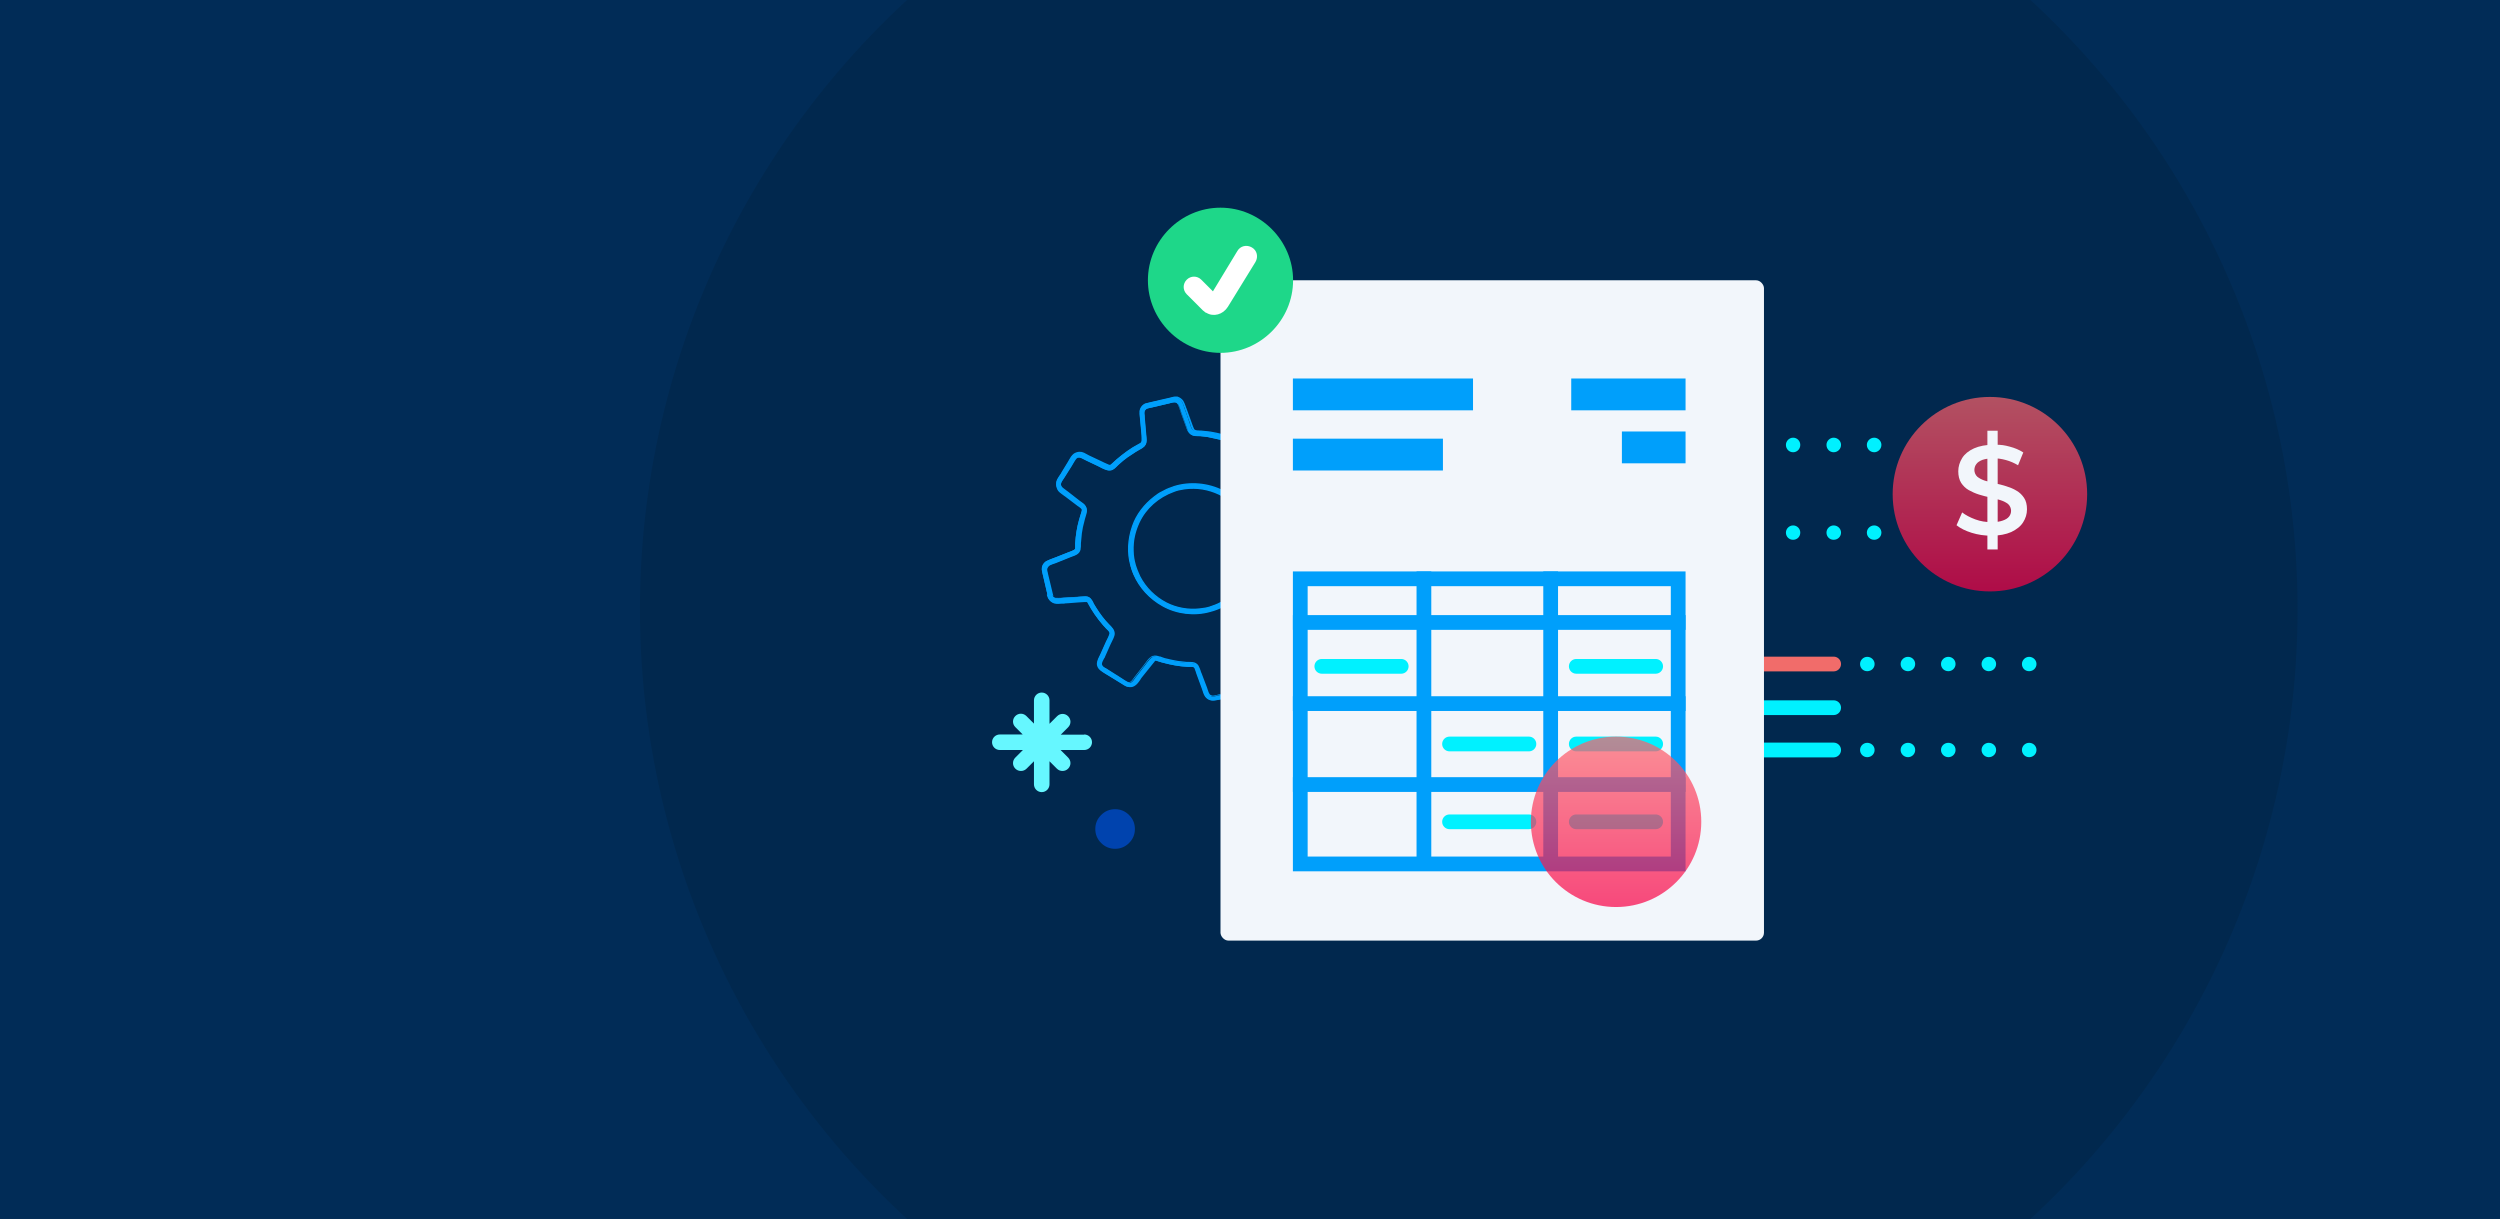 <svg viewBox="0 0 1288 628" xmlns="http://www.w3.org/2000/svg" xmlns:xlink="http://www.w3.org/1999/xlink"><rect x="0" y="0" width="1288" height="628" fill="#333333" stroke="none"/><linearGradient id="a"><stop offset="0" stop-color="#fa0045"/><stop offset="1" stop-color="#ff636b"/></linearGradient><linearGradient id="b" gradientTransform="matrix(1 0 0 -1 0 628)" gradientUnits="userSpaceOnUse" x1="1025.2" x2="1025.2" xlink:href="#a" y1="323.3" y2="423.5"/><linearGradient id="c" gradientTransform="matrix(1 0 0 -1 0 628)" gradientUnits="userSpaceOnUse" x1="832.6" x2="832.6" xlink:href="#a" y1="160.7" y2="248.5"/><path d="m-21.4-22.2h1330.9v672.5h-1330.9z" fill="#012c57"/><circle cx="756.7" cy="314" fill="#01284e" r="427"/><circle cx="1025.2" cy="254.6" fill="url(#b)" fill-opacity=".7" r="50.1"/><path d="m961.8 274.4c0-2 1.7-3.7 3.8-3.7 2 0 3.7 1.7 3.7 3.7 0 2.1-1.7 3.7-3.7 3.7-2.1 0-3.8-1.6-3.8-3.7zm-20.8 0c0-2 1.7-3.7 3.7-3.7 2.1 0 3.8 1.7 3.8 3.7 0 2.1-1.7 3.7-3.8 3.7-2.1 0-3.7-1.6-3.7-3.7zm-20.9 0c0-2 1.7-3.7 3.7-3.7 2.1 0 3.7 1.7 3.7 3.7 0 2.1-1.6 3.7-3.7 3.7-2.1 0-3.7-1.6-3.7-3.7zm-20.8 0c0-2 1.7-3.7 3.7-3.7 2.1 0 3.7 1.7 3.7 3.7 0 2.1-1.7 3.7-3.7 3.7-2 0-3.7-1.6-3.7-3.7z" fill="#00f1ff"/><path d="m961.8 229.2c0-2 1.7-3.7 3.8-3.7 2 0 3.7 1.7 3.7 3.7 0 2.1-1.7 3.8-3.7 3.8-2.1 0-3.8-1.7-3.8-3.8zm-20.8 0c0-2 1.7-3.7 3.7-3.7 2.1 0 3.8 1.7 3.8 3.7 0 2.1-1.7 3.8-3.8 3.8-2.1 0-3.7-1.7-3.7-3.8zm-20.9 0c0-2 1.7-3.7 3.7-3.7 2.1 0 3.7 1.7 3.7 3.7 0 2.1-1.6 3.8-3.7 3.8-2.1 0-3.7-1.7-3.7-3.8zm-20.8 0c0-2 1.7-3.7 3.7-3.7 2.1 0 3.7 1.7 3.7 3.7 0 2.1-1.7 3.8-3.7 3.8-2 0-3.7-1.7-3.7-3.8z" fill="#00f1ff"/><path d="m806.6 232.1h-22.6c-2.1 0-3.8-1.7-3.8-3.8s1.7-3.8 3.8-3.8h22.6c2.1 0 3.8 1.7 3.8 3.8s-1.7 3.8-3.8 3.8z" fill="#00f1ff"/><path d="m883.9 233h-55.6c-2.1 0-3.8-1.7-3.8-3.8s1.7-3.8 3.8-3.8h55.6c2.1 0 3.8 1.7 3.8 3.8s-1.7 3.8-3.8 3.8z" fill="#00f1ff"/><path d="m806.6 254.7h-22.6c-2.1 0-3.8-1.7-3.8-3.8s1.7-3.8 3.8-3.8h22.6c2.1 0 3.8 1.7 3.8 3.8s-1.7 3.8-3.8 3.8z" fill="#00f1ff"/><path d="m883.9 255.5h-55.6c-2.1 0-3.8-1.7-3.8-3.8s1.7-3.8 3.8-3.8h55.6c2.1 0 3.8 1.7 3.8 3.8s-1.7 3.8-3.8 3.8z" fill="#00f1ff"/><path d="m806.6 277.3h-22.6c-2.1 0-3.8-1.7-3.8-3.8s1.7-3.8 3.8-3.8h22.6c2.1 0 3.8 1.7 3.8 3.8s-1.7 3.8-3.8 3.8z" fill="#00f1ff"/><path d="m883.9 278.1h-55.6c-2.1 0-3.8-1.7-3.8-3.8s1.7-3.8 3.8-3.8h55.6c2.1 0 3.8 1.7 3.8 3.8s-1.7 3.8-3.8 3.8z" fill="#f16c6a"/><path d="m806.6 299.8h-22.6c-2.1 0-3.8-1.7-3.8-3.8s1.7-3.8 3.8-3.8h22.6c2.1 0 3.8 1.7 3.8 3.8s-1.7 3.8-3.8 3.8z" fill="#00f1ff"/><path d="m883.9 300.7h-55.6c-2.1 0-3.8-1.7-3.8-3.8s1.7-3.8 3.8-3.8h55.6c2.1 0 3.8 1.7 3.8 3.8s-1.7 3.8-3.8 3.8z" fill="#00f1ff"/><path d="m806.6 322.4h-22.6c-2.1 0-3.8-1.7-3.8-3.8s1.7-3.8 3.8-3.8h22.6c2.1 0 3.8 1.7 3.8 3.8s-1.7 3.8-3.8 3.8z" fill="#00f1ff"/><path d="m883.9 323.3h-55.6c-2.1 0-3.8-1.7-3.8-3.8s1.7-3.8 3.8-3.8h55.6c2.1 0 3.8 1.7 3.8 3.8s-1.7 3.8-3.8 3.8z" fill="#00f1ff"/><path d="m806.6 345h-22.6c-2.1 0-3.8-1.7-3.8-3.8s1.7-3.8 3.8-3.8h22.6c2.1 0 3.8 1.7 3.8 3.8s-1.7 3.8-3.8 3.8z" fill="#00f1ff"/><path d="m1041.7 342.1c0-2 1.7-3.7 3.7-3.7 2.1 0 3.8 1.7 3.8 3.7 0 2.1-1.7 3.7-3.8 3.7-2.1 0-3.7-1.6-3.7-3.7zm-20.8 0c0-2 1.7-3.7 3.7-3.7 2.1 0 3.8 1.7 3.8 3.7 0 2.1-1.7 3.7-3.8 3.7-2 0-3.7-1.6-3.7-3.7zm-20.9 0c0-2 1.7-3.7 3.8-3.7 2.1 0 3.7 1.7 3.7 3.7 0 2.1-1.7 3.7-3.7 3.7-2.1 0-3.8-1.6-3.8-3.7zm-20.8 0c0-2 1.7-3.7 3.8-3.7 2.1 0 3.7 1.7 3.7 3.7 0 2.1-1.7 3.7-3.7 3.7-2.1 0-3.8-1.6-3.8-3.7zm-20.9 0c0-2 1.7-3.7 3.7-3.7 2.1 0 3.8 1.7 3.8 3.7 0 2.1-1.7 3.7-3.8 3.7-2.1 0-3.7-1.6-3.7-3.7z" fill="#00f1ff"/><path d="m806.6 367.6h-22.6c-2.1 0-3.8-1.7-3.8-3.8s1.7-3.8 3.8-3.8h22.6c2.1 0 3.8 1.7 3.8 3.8s-1.7 3.8-3.8 3.8z" fill="#00f1ff"/><path d="m944.7 368.4h-46.9c-2.1 0-3.8-1.7-3.8-3.8s1.7-3.8 3.8-3.8h46.9c2.1 0 3.8 1.7 3.8 3.8s-1.7 3.8-3.8 3.8z" fill="#00f1ff"/><path d="m806.6 390.2h-22.6c-2.1 0-3.8-1.7-3.8-3.8s1.7-3.8 3.8-3.8h22.6c2.1 0 3.8 1.7 3.8 3.8s-1.7 3.8-3.8 3.8z" fill="#00f1ff"/><path d="m944.7 345.9h-46.9c-2.1 0-3.8-1.7-3.8-3.8s1.7-3.8 3.8-3.8h46.9c2.1 0 3.8 1.7 3.8 3.8s-1.7 3.8-3.8 3.8z" fill="#f16c6a"/><path d="m1041.7 386.4c0-2.1 1.7-3.7 3.7-3.7 2.1 0 3.8 1.6 3.8 3.7 0 2.1-1.7 3.7-3.8 3.7-2.1 0-3.7-1.7-3.7-3.7zm-20.8 0c0-2.1 1.7-3.7 3.7-3.7 2.1 0 3.8 1.6 3.8 3.7 0 2.1-1.7 3.7-3.8 3.7-2 0-3.7-1.7-3.7-3.7zm-20.9 0c0-2.1 1.7-3.7 3.8-3.7 2.1 0 3.7 1.6 3.7 3.7 0 2.1-1.7 3.7-3.7 3.7-2.1 0-3.8-1.7-3.8-3.7zm-20.8 0c0-2.1 1.7-3.7 3.8-3.7 2.1 0 3.7 1.6 3.7 3.7 0 2.1-1.7 3.7-3.7 3.7-2.1 0-3.8-1.7-3.8-3.7zm-20.9 0c0-2.1 1.7-3.7 3.7-3.7 2.1 0 3.8 1.6 3.8 3.7 0 2.1-1.7 3.7-3.8 3.7-2.1 0-3.7-1.7-3.7-3.7z" fill="#00f1ff"/><path d="m944.7 390.2h-46.9c-2.1 0-3.8-1.7-3.8-3.8s1.7-3.8 3.8-3.8h46.9c2.1 0 3.8 1.7 3.8 3.8s-1.7 3.8-3.8 3.8z" fill="#00f1ff"/><path d="m1026 276c-3.6 0-7-.5-10.2-1.5s-5.8-2.3-7.8-3.9l2.9-6.6c1.8 1.4 4.1 2.6 6.8 3.6s5.4 1.4 8.3 1.4 4.3-.3 5.8-.8 2.6-1.2 3.3-2.1 1-1.9 1-3-.5-2.5-1.5-3.4c-1-.8-2.3-1.5-3.9-2s-3.3-1-5.3-1.4c-1.9-.4-3.9-.9-5.8-1.5s-3.7-1.4-5.3-2.3-2.9-2.2-3.9-3.7c-1-1.6-1.5-3.6-1.5-6s.7-4.7 2-6.8 3.3-3.7 6.1-5c2.7-1.2 6.2-1.9 10.3-1.9s5.4.3 8.1 1 5 1.7 7 3l-2.7 6.6c-2-1.2-4.1-2.1-6.3-2.7s-4.3-.9-6.3-.9-4.2.3-5.7.8c-1.5.6-2.6 1.3-3.2 2.2-.7.9-1 2-1 3.1s.5 2.5 1.5 3.4c1 .8 2.3 1.5 3.8 2s3.4.9 5.3 1.4c2 .4 3.9.9 5.8 1.5s3.7 1.3 5.3 2.3c1.6.9 2.9 2.2 3.9 3.7s1.5 3.5 1.5 5.9-.7 4.7-2 6.7c-1.3 2.1-3.4 3.7-6.1 5-2.7 1.2-6.2 1.9-10.4 1.9zm-2.1 7.1v-61.2h5.3v61.2z" fill="#f2f6fb"/><path d="m856 372.1c-2.3 0-4.5-.3-6.5-1s-3.7-1.5-5-2.5l1.9-4.2c1.2.9 2.6 1.7 4.3 2.3s3.5.9 5.3.9 2.8-.2 3.7-.5 1.6-.8 2.1-1.4c.4-.6.7-1.2.7-1.9s-.3-1.6-1-2.1c-.6-.5-1.5-1-2.5-1.3s-2.1-.6-3.4-.9c-1.2-.3-2.5-.6-3.7-1s-2.4-.9-3.4-1.5-1.9-1.4-2.5-2.4-.9-2.3-.9-3.8.4-3 1.3-4.4c.8-1.3 2.1-2.4 3.9-3.2 1.7-.8 3.9-1.2 6.6-1.2s3.5.2 5.2.7c1.7.4 3.2 1.1 4.5 1.9l-1.7 4.2c-1.3-.8-2.7-1.4-4-1.7-1.4-.4-2.7-.6-4-.6s-2.7.2-3.6.5c-.9.4-1.6.8-2.1 1.4-.4.6-.6 1.3-.6 2s.3 1.6.9 2.1 1.4 1 2.5 1.3c1 .3 2.1.6 3.4.9s2.5.6 3.7 1 2.3.9 3.4 1.5c1 .6 1.9 1.4 2.5 2.4s.9 2.2.9 3.8-.4 3-1.3 4.3-2.2 2.4-3.9 3.2-4 1.2-6.6 1.2zm-1.3 4.5v-39.2h3.4v39.2z" fill="#012c57"/><path d="m539.6 306.2-2-8.6c-.3-1.3-.7-2.8-.9-4.1 0-.6 0-1.2.2-1.8.3-1 1.2-2.1 2.1-2.6 1.5-.7 3.1-1.3 4.7-1.9l6.3-2.5c1-.4 2.1-.7 3-1.2.3-.2.6-.3.8-.6s.2-.8.2-1.2v-2c.2-4.1.9-8.1 2-12l1.4-4.6c0-.3 0-.8 0-1.1-.5-.7-1.5-1.3-2.2-1.8l-5.8-4.4c-1.2-.9-2.4-1.7-3.5-2.6-.4-.4-.7-.7-1-1.2-.5-1.1-.8-2.1-.6-3.2 0-.6.2-1.2.5-1.7.6-1.3 1.6-2.4 2.3-3.7l3.3-5.4c.8-1.3 1.6-3 2.8-3.9.8-.6 2.3-1.1 3.4-1 1.4.2 2.7 1.1 4 1.7l6.8 3.2c1.2.5 2.4 1.2 3.6 1.6.2 0 .8.2 1 .1.5-.3.9-.8 1.4-1.2l1.9-1.8c3.6-3 7.3-5.8 11.5-7.9.4-.2.7-.4 1-.6.4-.3.5-.8.6-1.3 0-.9 0-1.9-.2-2.8l-.6-6.5-.3-2.8c0-.8-.2-1.6-.2-2.5v-.7c.2-1.2.9-2.5 2-3.2.3-.2.5-.4.8-.4 2.1-.6 4.4-1 6.6-1.5l5.7-1.3c1-.2 2.4-.8 3.3-.6h.4c1.1.3 2 .9 2.7 1.8.8 1.1 1.2 2.5 1.6 3.8l1.9 5.4.9 2.6c.3 1 .6 2 1.1 2.8.7 1.2 2.6.9 3.8 1l4.7.5c2.5.4 4.9 1 7.3 1.6 1.1.3 2.2.7 3.4.9.4 0 .9 0 1.3-.2 1.4-.8 2.5-2.5 3.5-3.8l4.3-5.4c.8-1.1 1.7-2.6 2.9-3.3.6-.5 1.4-.8 2.2-.8h1.2c.5 0 1.1.3 1.5.6 2 1.1 3.9 2.5 5.8 3.7l4.3 2.8c.7.5 1.5.9 2.3 1.5.4.3.9.8 1.2 1.2.7 1 .9 2.1.7 3.3-.2 1.3-1 2.6-1.6 3.8l-1.9 3.5-2.2 4.2-.9 1.6c-.2.3-.4.7-.4 1 0 1.2 1.9 2.7 2.6 3.6 1.6 1.8 3 3.7 4.4 5.7.6.9 1.3 1.8 1.8 2.7l1.4 2.4c.4.7.7 1.5 1.2 2.2.2.3.4.6.8.6 1.1.3 2.6 0 3.7-.2l7.3-.5c1.6-.1 3.4-.5 5-.2.8.1 1.4.3 2.1.7 1.5.9 2 2.5 2.3 4.1l1.8 8 .6 2.9c.2.8.4 1.6.3 2.4-.2 1.1-.8 2.3-1.7 3-1.3 1.1-3.5 1.7-5.1 2.3l-8 3.1c-.8.3-1.8.5-2.4 1-.5.4-.4 1.3-.5 1.9 0 4.4-.6 8.7-1.7 13-.5 1.8-1.3 3.6-1.6 5.4.4.8 1.2 1.3 1.9 1.8l2.3 1.7 5.2 3.9 3.3 2.4c.9.8 1.6 1.8 1.7 3.1 0 .7 0 1.3-.4 1.9-.4.9-1.1 1.8-1.6 2.6l-3.1 4.9-2.1 3.5c-.5.8-1 1.7-1.6 2.4-.3.5-.7.8-1.1 1-.8.4-1.8.6-2.7.5-1.1-.2-2.2-.7-3.2-1.1l-3.6-1.7-5.2-2.3c-1-.4-2-1-3-1.3-.6-.1-1.2-.1-1.7.2-.7.5-1.3 1.2-1.9 1.8l-4 3.4c-2.1 1.6-4.3 3-6.6 4.3-.7.4-1.4.6-2.1 1-.4.2-.7.4-.8.9-.2.9 0 2.3.2 3.3l.6 6.4.3 3.2c0 1.2.4 2.6 0 3.8-.4 1.3-1.2 2.3-2.4 2.9s-1.9.6-2.8.8l-4.1 1c-2.7.6-5.5 1.6-8.3 1.8-.6 0-1.2 0-1.7-.2-1-.3-1.9-1-2.5-1.9-.9-1.3-1.2-3.1-1.8-4.5l-2.6-7.1c-.3-.8-.5-1.8-.9-2.6 0-.3-.3-.6-.5-.8-.7-.4-2.5-.3-3.4-.3-4.5-.2-8.9-1.1-13.3-2.3l-2.9-.9s-.6-.2-.7-.1c-.3 0-1 1-1.2 1.2l-6.1 7.6c-1.1 1.5-2.2 3.5-3.8 4.4-1 .5-2.2.6-3.2.3-.9-.3-1.7-.9-2.5-1.4l-3.4-2.1-4.6-2.8c-1-.6-2-1.2-2.9-1.9-.6-.5-1.2-1.1-1.5-1.8-.4-.8-.5-1.7-.3-2.6.3-1.4 1-2.7 1.6-3.9l3-6.7c.6-1.2 1.3-2.5 1.7-3.8.2-.6 0-.8-.2-1.3-.4-.6-1-1.1-1.5-1.6l-1.7-1.9c-3-3.5-5.6-7.2-7.8-11.3 0-.2-.4-.8-.6-.9-.5-.4-10.8.6-12.2.7-1.5 0-3.5.4-4.9 0-1.1-.4-2.1-1.2-2.7-2.3-.3-.6-.4-1.2-.6-1.7l.4-.2zm2.4.6c.5.7 1 1.3 1.9 1.4h.5c1.1.1 2.3-.2 3.4-.2l6.8-.4c1.5-.1 3.1-.3 4.6-.3s1.8.3 2.5.9c.7.7 1.2 1.6 1.6 2.5l1.4 2.4c1.9 3.1 4 5.9 6.5 8.5 1.3 1.3 2.8 2.8 2.8 4.8s-.4 1.6-.7 2.2l-1.4 3.1-2.9 6.3c-.5 1.1-1.5 2.5-1.5 3.8s.3 1.2.7 1.6c.5.5 1.2.8 1.8 1.2l2.1 1.4 5.7 3.6c1 .6 2 1.3 3 1.9.4.2.8.3 1.3.4l.7-.3c.9-.5 1.8-1.9 2.4-2.8l4.4-5.6c1.1-1.4 2.2-3.2 3.6-4.3.3-.3.8-.4 1.2-.6 1-.3 2.3.1 3.3.5l2.2.7c2.3.6 4.7 1.1 7.1 1.5l4.5.5c1.5.1 3.2-.1 4.6.6.4.2.9.6 1.1 1.1.7 1.2 1 2.6 1.5 3.8l3 7.9c.4 1 .6 2.2 1.2 3 .4.6 1.1.9 1.8 1 .8 0 1.9-.3 2.6-.5l5.1-1.2 6.3-1.5c.7-.2 1.3-.6 1.6-1.2.3-.5.3-.9.3-1.4 0-1.1-.2-2.2-.3-3.3l-.8-7.7c0-1.4-.4-2.9-.3-4.4 0-.6.3-1.3.8-1.7.6-.7 1.6-1.1 2.4-1.4.6-.3 1.3-.7 1.9-1l4.2-2.7c1.5-1 2.9-2.2 4.3-3.4.9-.8 1.8-2.1 2.9-2.7h.2c.5-.5 1.5-.7 2.1-.7 1 0 2 .6 2.9 1l3.5 1.6 6 2.7c1 .5 2.3 1.2 3.4 1.4.5 0 1-.1 1.4-.5 1.1-.9 1.8-2.6 2.6-3.8l2.9-4.7c.9-1.5 2.1-2.9 2.9-4.5.2-.4.4-.8.4-1.2 0-.6-.5-1.1-.9-1.5-1.1-1-2.4-1.9-3.6-2.8l-4.8-3.5c-1.4-1-3.3-2.1-4.2-3.5-.3-.6-.5-1.4-.5-2 0-1.3.7-2.8 1.1-3.9l.8-3.1c.6-2.9 1.1-6 1.3-9 0-1.7-.3-3.9 1-5.2.4-.4.9-.7 1.4-1 1.3-.6 2.8-1 4.2-1.6l7.1-2.8c1-.4 2.3-.8 3.1-1.5.5-.4.9-1.3.9-1.9s-.2-1.5-.4-2.2l-.9-3.5-1.7-7.4c-.3-.8-.8-1.6-1.6-2-.9-.4-2-.2-2.9-.1l-3.2.3-6.5.5c-1.3.1-2.6.4-3.8.2-.9-.1-1.7-.5-2.3-1.1-.7-.7-1.1-1.7-1.5-2.5l-1.4-2.4-2.7-4.1c-.9-1.2-1.8-2.4-2.8-3.5l-2-2.2c-.6-.6-1.2-1.2-1.5-2-.5-1.1-.4-2.2 0-3.2.5-1.3 1.3-2.5 2-3.7l3.2-6.1c.5-1 1.2-2 1.6-3.1 0-.4 0-.8 0-1.2s-.3-.7-.7-1c-1-.8-2.3-1.5-3.4-2.2l-6.2-3.9-1.7-1.1c-.4-.3-.9-.7-1.3-.9-.7-.3-1.5-.3-2.1 0-1 .5-1.6 1.7-2.3 2.6l-5.3 6.4c-.8.9-1.4 2-2.3 2.8-.5.5-1.1.9-1.8 1.2-.7.4-1.7.4-2.5.3-1.3-.2-2.7-.7-4-1.1l-6.4-1.4c-1.4-.2-2.8-.4-4.1-.5-1.3 0-2.7 0-3.9-.4-1.4-.6-2.2-1.7-2.7-3l-3.2-8.8c-.4-1.2-.8-2.6-1.3-3.7-.3-.5-.7-1-1.2-1.3-.4-.2-.8-.2-1.2-.2-.8 0-1.6.4-2.4.5l-9.3 2.2c-.7.2-1.5.3-2.1.5s-1.2.8-1.4 1.4c-.4 1.1 0 2.4 0 3.5l.6 7.4.3 2.6c0 .8.2 1.6 0 2.4 0 .8-.5 1.7-1.1 2.3s-1.3 1-2 1.4l-2.4 1.4-4.1 2.7c-1.5 1.1-3 2.3-4.4 3.6-1.1.9-2.1 2.3-3.4 2.9-1.2.6-2.5.3-3.7-.2-1.3-.5-2.5-1.2-3.7-1.8l-5.9-2.8c-1-.5-2.1-1.2-3.2-1.5-.4-.1-1-.1-1.4 0-.3.2-.6.4-.9.7-.8 1.1-1.5 2.4-2.2 3.6l-3.8 6c-.6.9-1.4 1.9-1.7 2.9-.2.6 0 1.4.3 2 .4.6 1 1 1.6 1.5l2.2 1.6 5.9 4.6c.9.7 2.2 1.4 2.8 2.4.6.9.6 2.1.4 3.1-.3 1.4-.9 2.8-1.2 4.3-.6 2-1 4.1-1.3 6.2l-.5 5.2c0 1.1 0 2.3-.2 3.3-.3 1.1-.9 1.9-1.9 2.5s-2.1.9-3.1 1.3l-7.7 3.1c-1.1.4-2.3.7-3.3 1.3-.5.4-.9.9-1.1 1.5 0 .4-.2.7 0 1.1 0 .6.3 1.3.4 1.9l.9 3.7 1.8 7.5-.6-.3z" fill="#009ffb"/><path d="m693.6 272.6v.3c-.2 1.3-.9 2.5-1.8 3.3-1.1.9-2.6 1.4-4 1.9-.4.1-.8.3-1.2.4l-8 3.1c-.3.1-.5.2-.8.3-.5.2-1.1.3-1.5.6-.3.2-.3.9-.3 1.3v.2c0 4.9-.7 9-1.7 13.1-.2.8-.4 1.5-.7 2.2-.3 1-.7 2-.9 3 .3.6.9 1 1.5 1.4l2.5 1.8 5.2 3.9c.4.3.7.5 1.1.8.7.5 1.5 1.1 2.2 1.7 1.2 1 1.7 2.1 1.8 3.4 0 .7 0 1.4-.4 2.1-.3.7-.8 1.4-1.2 2 0 .2-.3.4-.4.7l-3.1 4.9-2.4 3.9c-.4.7-.8 1.4-1.4 2-.4.5-.8.9-1.2 1.1-.8.5-1.9.7-2.9.5-1.1-.2-2.2-.6-3.2-1.1l-3.6-1.7-5.2-2.3c-.3-.1-.5-.3-.8-.4-.7-.3-1.4-.7-2.1-.9-.6-.1-1.1 0-1.4.2-.4.3-.8.7-1.2 1.1-.2.2-.4.5-.7.7l-4 3.4c-1.8 1.4-3.9 2.8-6.7 4.3-.3.2-.6.3-1 .5s-.8.3-1.1.6c-.4.2-.5.4-.6.6-.2.6 0 1.6 0 2.4s0 .5 0 .8l1 9.9c0 1.1.3 2.4 0 3.6-.4 1.3-1.3 2.4-2.5 3.1-.7.4-1.5.5-2.2.7-.2 0-.4 0-.6.1l-4.1 1c-.8.2-1.6.4-2.5.6-1.9.5-3.9 1-5.9 1.2-.6 0-1.3 0-1.9-.2-1.1-.4-2.1-1.1-2.7-2-.7-1-1-2.2-1.4-3.4 0-.4-.3-.9-.4-1.3l-2.6-7.1c0-.3-.2-.6-.3-.9-.2-.6-.3-1.1-.6-1.6 0-.2-.3-.5-.4-.6-.5-.3-1.6-.3-2.3-.2h-.9c-4-.2-8.3-.9-13.4-2.3l-2.9-.9c-.4 0-.5-.1-.5-.1s-.6.6-.7.9c0 .1-.2.2-.2.2l-6.1 7.6c-.3.4-.6.8-.8 1.2-.9 1.3-1.8 2.6-3.1 3.3-1 .6-2.3.7-3.5.3-.7-.2-1.4-.7-2.1-1.1-.2-.1-.3-.2-.5-.3l-8.3-5.1c-.9-.5-1.7-1.1-2.5-1.7s-1.3-1.2-1.6-1.9c-.4-.8-.6-1.8-.4-2.8.2-1.1.7-2.1 1.2-3.1 0-.3.3-.6.4-.8l3-6.7c.2-.4.4-.8.6-1.2.4-.8.9-1.7 1.1-2.5q0-.5 0-.9c-.3-.4-.7-.8-1-1.1-.2-.2-.3-.3-.5-.4l-1.8-1.9c-3.3-3.8-5.8-7.5-7.8-11.4-.3-.6-.4-.7-.5-.7-.6-.2-7.2.4-10 .6-1 0-1.7.1-2 .2h-1c-1.3.1-2.9.3-4.1-.1-1.3-.4-2.3-1.3-2.9-2.5-.2-.6-.4-1.1-.5-1.6v-.3l-2-8.6c0-.4-.2-.8-.3-1.3-.2-1-.5-1.9-.6-2.9 0-.6 0-1.3.2-1.9.4-1.2 1.3-2.3 2.3-2.8s2.4-1.1 3.6-1.5l1.1-.4 6.3-2.5c.3-.1.7-.3 1-.4.7-.2 1.3-.5 1.9-.8.3-.2.5-.3.7-.5 0-.2 0-.5 0-.8v-2.2c.3-4.1.9-8.2 2-12.1l1.4-4.6v-.8c-.3-.4-.9-.9-1.5-1.3-.2-.1-.4-.3-.6-.4l-5.8-4.4c-.3-.3-.7-.5-1.1-.8-.8-.6-1.7-1.2-2.5-1.9-.5-.5-.8-.8-1-1.3-.6-1.2-.8-2.3-.7-3.4 0-.7.3-1.3.5-1.9.4-.8 1-1.6 1.5-2.4.3-.4.6-.8.8-1.3l3.3-5.4c.2-.3.3-.6.5-.9.6-1.1 1.4-2.4 2.4-3.2.9-.7 2.5-1.2 3.7-1h.2c1.1.2 2.1.7 3.1 1.3.3.2.6.3.9.5l6.8 3.2c.3.2.7.3 1 .5.8.4 1.7.8 2.5 1.1.3.1.6.1.7.1.3-.2.7-.6 1.1-.9l.2-.2 2-1.8c3.4-2.9 7.2-5.8 11.5-8 .3-.2.7-.3.9-.6.2-.2.4-.5.4-1v-2.7l-.9-9.7c0-.7-.2-1.4 0-2.1v-.7c.3-1.4 1.1-2.7 2.2-3.5.3-.3.6-.4.9-.5 1.4-.4 3-.7 4.5-1.1.7-.1 1.4-.3 2.1-.5l5.7-1.3c.2 0 .5-.1.8-.2.9-.3 1.9-.5 2.7-.4h.5c1.2.4 2.2 1.1 2.9 2 .6.9 1 2.1 1.4 3.1 0 .3.2.5.3.8l3 8.3c.3.8.6 1.7 1 2.5.4.7 1.6.8 2.6.8h.9l4.7.5c2.1.3 4.2.8 6.2 1.3l1.2.3c.5.1 1.1.3 1.6.4.6.2 1.2.4 1.8.5.3 0 .7 0 1-.2 1-.6 1.9-1.7 2.7-2.8.3-.3.5-.7.7-1l4.3-5.4c.2-.2.4-.5.6-.8.7-1 1.5-2 2.4-2.7.5-.4 1.4-.8 2.4-.9h1.3c.5 0 1 .3 1.7.6 1.3.7 2.6 1.6 3.9 2.4.6.4 1.3.8 1.9 1.3l4.3 2.8c.2.1.5.3.7.4.5.3 1.1.7 1.6 1.1s.9.8 1.3 1.3c.7 1.1 1 2.3.8 3.6-.2 1.2-.8 2.3-1.4 3.4l-2.1 4-2.2 4.2-1 1.8c0 .2-.3.5-.3.8 0 .8 1.1 1.9 1.9 2.6.3.3.5.5.7.7 1.7 1.9 3.2 3.9 4.4 5.7l.4.6c.5.7 1 1.4 1.4 2.1l1.4 2.4c0 .2.2.4.3.6.3.5.5 1.1.9 1.6.2.3.4.4.6.5.8.2 1.7 0 2.6 0s.7 0 1-.1l7.3-.5c.4 0 .8 0 1.2-.1 1.3-.2 2.7-.3 3.9-.1.9.1 1.6.4 2.2.8 1.6 1 2.1 2.7 2.5 4.3l2.5 11.2c0 .6.3 1.2.2 1.9zm-18.4 10.8c0-.5.2-1.1.6-1.4.5-.4 1.1-.6 1.7-.8.3 0 .5-.2.8-.3l8-3.1c.4-.1.8-.3 1.2-.4 1.3-.5 2.8-1 3.8-1.8.8-.7 1.3-1.7 1.5-2.8 0-.6 0-1.3-.2-1.9l-.7-3.2-1.8-8c-.4-1.7-.9-3-2.2-3.8-.6-.4-1.2-.6-1.9-.7-1.2-.2-2.5 0-3.7.1-.4 0-.8 0-1.2.1l-7.3.5c-.3 0-.6 0-.9.1-.9.1-2 .3-2.9 0-.6-.1-.8-.5-1-.8-.4-.5-.7-1.1-1-1.7 0-.2-.2-.4-.3-.5l-1.4-2.4c-.4-.7-.9-1.4-1.4-2.1l-.4-.6c-1.2-1.8-2.7-3.8-4.4-5.6-.2-.2-.4-.4-.6-.6-1-.9-2.2-2.2-2.1-3.2 0-.4.2-.7.4-1.1l1-1.7 2.2-4.2 2.1-4c.6-1 1.1-2.1 1.3-3.1.2-1.1 0-2.1-.6-3-.3-.4-.7-.8-1.1-1.1-.5-.4-1-.7-1.5-1-.2-.1-.5-.3-.7-.4l-4.3-2.8c-.6-.4-1.3-.8-1.9-1.3-1.2-.8-2.5-1.7-3.8-2.4-.5-.3-1-.5-1.4-.5h-1.2c-.6 0-1.3.3-2 .7-.8.6-1.5 1.6-2.2 2.5-.2.3-.4.5-.6.8l-4.3 5.4c-.2.3-.5.6-.7.9-.8 1.1-1.7 2.3-2.9 3-.4.2-1 .4-1.5.2-.6-.1-1.2-.3-1.8-.5-.5-.2-1-.3-1.6-.4l-1.2-.3c-2-.5-4.1-1-6.1-1.3l-4.7-.5h-.8c-1.1 0-2.6 0-3.2-1.1-.5-.8-.8-1.7-1.1-2.6v-.3l-1-2.6-1.9-5.4c0-.3-.2-.5-.3-.8-.3-1-.7-2.1-1.3-2.9s-1.4-1.4-2.5-1.6h-.4c-.6-.2-1.6 0-2.4.3-.3 0-.6.2-.8.2l-5.7 1.3c-.7.2-1.4.3-2.2.5-1.5.3-3 .6-4.4 1-.2 0-.4.2-.7.3-1 .7-1.6 1.8-1.8 3v.7 2l.3 3.2.6 6.5v.8c0 .7.2 1.4 0 2.1 0 .7-.3 1.2-.7 1.5-.3.3-.8.5-1.1.7-4.3 2.1-8 5-11.4 7.9l-2.1 1.9c-.4.4-.8.8-1.2 1.1-.3.2-.9 0-1.3 0-.9-.3-1.8-.7-2.6-1.1-.3-.2-.7-.3-1-.5l-6.8-3.2c-.3-.2-.6-.3-1-.5-.9-.5-1.9-1-2.9-1.2-.9-.1-2.3.3-3.1.9-.9.7-1.6 1.9-2.2 2.9-.2.3-.4.6-.5.9l-3.3 5.4c-.3.4-.6.9-.8 1.3-.5.8-1 1.5-1.4 2.3-.3.5-.4 1-.5 1.6 0 1 0 1.9.6 2.8.2.5.5.8.9 1.2.7.7 1.6 1.3 2.4 1.8.4.3.7.5 1.1.8l5.8 4.4c.2.1.4.3.6.4.6.4 1.3.9 1.7 1.5.3.4.3 1.1.2 1.4l-1.4 4.6c-1.1 3.9-1.7 7.9-1.9 11.9v2.2c0 .4 0 .8-.3 1.1-.2.4-.6.6-1 .8-.6.3-1.3.6-2 .8-.3.1-.7.2-1 .4l-7.4 3c-1.2.5-2.4.9-3.6 1.5-.8.4-1.6 1.4-2 2.3-.2.5-.2 1.1-.2 1.6 0 .9.3 1.9.6 2.8 0 .4.2.9.3 1.3l2 8.8c0 .5.3.9.5 1.3.5 1.1 1.4 1.9 2.5 2.2 1.1.4 2.5.2 3.8.1h1c.3 0 1 0 2-.2 8.4-.7 10.1-.7 10.5-.5 0 0 .3.3.7 1 2 3.9 4.5 7.5 7.7 11.3l1.7 1.9c0 .1.3.3.4.4.4.4.8.8 1.1 1.2.4.6.4.9.2 1.6-.3.9-.7 1.8-1.2 2.6-.2.4-.4.8-.6 1.2l-3 6.7c0 .3-.3.6-.4.9-.5 1-1 1.9-1.2 2.9-.2.9 0 1.7.3 2.3s.7 1.1 1.4 1.7c.8.6 1.6 1.1 2.5 1.7l8.3 5.1c.2.1.3.2.5.3.6.4 1.2.8 1.8 1 1 .3 2.1.2 2.9-.3 1.1-.6 2-1.9 2.8-3.1.3-.4.6-.8.9-1.2l6.1-7.6s0-.1.2-.2c.5-.7.9-1 1.2-1.1 0 0 .3 0 .9.1l2.9.9c5 1.4 9.2 2.1 13.2 2.3h.8c1 0 2.1 0 2.7.4.3.2.5.5.7.8.3.6.5 1.2.6 1.8 0 .3.2.6.3.9l2.6 7.1c0 .4.3.9.4 1.3.3 1.1.7 2.3 1.3 3.2.5.8 1.4 1.4 2.3 1.7.5.2 1 .2 1.6.2 1.9-.2 3.9-.7 5.8-1.2.8-.2 1.7-.4 2.5-.6l4.1-1c.2 0 .4 0 .7-.1.7-.1 1.4-.3 2-.6 1.1-.6 1.9-1.5 2.2-2.6.3-1 0-2.2 0-3.3v-.4l-1-9.6c0-.2 0-.5 0-.7 0-.9-.3-1.9 0-2.7.2-.6.6-.9 1-1.1l1.2-.6c.3-.1.6-.3.9-.4 2.7-1.5 4.8-2.8 6.5-4.2l4-3.4c.2-.2.4-.4.6-.6.4-.4.9-.9 1.4-1.2s1.3-.4 2-.3c.8.2 1.5.6 2.3.9.3.1.5.3.8.4l5.2 2.3 3.7 1.7c1 .4 2 .9 3 1 .8.1 1.8 0 2.4-.5.4-.2.7-.5 1.1-.9.5-.7.9-1.3 1.3-2l.3-.4 2.1-3.5 3.1-4.9c0-.2.3-.4.4-.7.4-.6.8-1.3 1.2-1.9.3-.6.4-1.1.4-1.7 0-1.1-.5-1.9-1.5-2.8-.7-.6-1.4-1.1-2.1-1.6-.4-.3-.7-.5-1.1-.8l-7.6-5.7c-.7-.5-1.4-1-1.8-1.8v-.2c.2-1.1.6-2.2.9-3.3.2-.7.5-1.4.7-2.2 1-4 1.6-8.1 1.7-12.9v-.7zm16.2-11c0 .8-.6 1.7-1.1 2.1-.7.6-1.7 1-2.6 1.3-.2 0-.4.2-.6.2l-7.1 2.8c-.5.2-1 .4-1.5.5-.9.3-1.8.6-2.6 1s-1 .6-1.3.9c-.9 1-.9 2.4-.9 3.8v1.2c0 2.9-.6 6-1.3 9.1l-.8 3.1c0 .4-.3.7-.4 1.1-.3.9-.7 1.8-.7 2.6 0 .6.2 1.3.5 1.7.7 1.2 2 2.1 3.1 2.9.3.2.7.5 1 .7l5.6 4.1c1 .7 2 1.4 2.9 2.3.3.3 1 1 1 1.8 0 .6-.3 1-.5 1.4-.5.9-1.1 1.8-1.7 2.7-.4.6-.8 1.2-1.2 1.8l-2.8 4.7c-.2.3-.3.5-.5.8-.6 1.1-1.3 2.3-2.1 3.1-.5.4-1.1.6-1.7.6-.9-.1-1.9-.6-2.8-1.1-.3-.1-.5-.3-.8-.4l-9.7-4.4c-.8-.4-1.7-.8-2.5-.8-.6 0-1.4.1-1.9.4l-.3.2c-.7.4-1.3 1-1.9 1.7-.3.3-.6.7-1 1-1.5 1.3-2.9 2.5-4.3 3.4l-4.4 2.8c-.6.3-1.1.7-1.7 1h-.3c-.7.5-1.5.8-2 1.4-.4.4-.6.9-.7 1.5v3.1 1.1l.8 7.7v1c0 .8.2 1.5.2 2.3s0 1.1-.4 1.6c-.4.7-1 1.2-1.9 1.4l-6.3 1.5-5.1 1.2c-.2 0-.4.1-.6.2-.7.2-1.5.4-2.2.3-.9 0-1.6-.5-2.1-1.1-.5-.7-.7-1.5-1-2.3 0-.3-.2-.6-.3-.8l-3-7.9c0-.4-.3-.8-.4-1.1-.3-.9-.6-1.8-1.1-2.6-.2-.4-.6-.7-1-.9-.9-.5-2.1-.5-3.2-.5h-1.2l-4.5-.5c-2.4-.3-4.8-.8-7.2-1.5l-2.5-.8c-.9-.3-2-.6-2.8-.4h-.2c-.3.2-.6.3-.9.4-1 .9-1.9 2-2.7 3.2-.3.4-.6.8-.9 1.2l-4.4 5.6c0 .2-.3.4-.4.6-.6.8-1.3 1.8-2.1 2.2l-.8.4c-.5 0-.9-.1-1.5-.4-.7-.4-1.4-.8-2.1-1.3-.3-.2-.6-.4-.9-.6l-7.9-5s-.3-.2-.4-.2c-.5-.3-1-.6-1.5-1-.5-.6-.8-1.2-.8-1.9 0-1 .6-2.1 1.1-3 .2-.3.3-.6.4-.9l4.3-9.3c.3-.7.6-1.4.6-2.1 0-1.7-1.2-3-2.4-4.2l-.3-.3c-2.3-2.4-4.5-5.2-6.6-8.6l-1.5-2.6c-.4-.8-.8-1.6-1.4-2.2s-1.3-.8-2.2-.8-2.1.1-3.2.2c-.5 0-1 0-1.4.1l-6.8.4c-.4 0-.8 0-1.2.1-.8 0-1.5.2-2.3.1h-.5c-1.1-.3-1.7-1-2.2-1.7 0-.1-2.6-11.3-2.6-11.3 0-.2 0-.4 0-.6 0-.4-.2-.9-.3-1.4 0-.5 0-.8 0-1.3.2-.7.6-1.3 1.2-1.7.7-.5 1.6-.8 2.4-1 .3-.1.7-.2 1-.3l7.7-3.1c.3-.1.7-.3 1-.4.7-.2 1.4-.5 2-.9.9-.5 1.4-1.3 1.7-2.3.2-.7.2-1.4.2-2.2v-1.1l.5-5.2c.3-2.2.7-4.3 1.3-6.3.2-.6.3-1.1.5-1.7.3-.8.5-1.7.7-2.6.2-.8.3-1.9-.3-2.8-.4-.7-1.3-1.2-2-1.8-.2-.2-.5-.3-.7-.5l-8.3-6.4c-.5-.4-1.1-.8-1.4-1.4-.4-.7-.5-1.6-.3-2.3.3-.8.8-1.5 1.2-2.2.2-.3.4-.5.5-.8l3.7-6c.3-.4.5-.9.8-1.3.5-.8.9-1.6 1.5-2.3.3-.4.6-.7 1-.8h.2c.5-.3 1.1-.3 1.7-.2.8.2 1.6.6 2.4 1 .3.2.6.3 1 .5l5.9 2.8c.4.2.8.4 1.2.6.8.4 1.6.8 2.4 1.2 1.4.6 2.5.6 3.4.2.8-.4 1.6-1.2 2.3-1.9.3-.3.6-.6 1-.9 1.3-1.1 2.8-2.4 4.4-3.6l4.1-2.7 2.6-1.5c.6-.4 1.3-.7 1.8-1.3s.9-1.3 1-2.1c0-.7 0-1.3 0-2l-.3-2.9-.6-7.4v-.7c0-.9-.2-2 0-2.9.3-.7 1-1.3 1.6-1.6.5-.2 1-.3 1.6-.4.2 0 .4 0 .6-.1l9.4-2.2c.2 0 .5-.1.7-.2.6-.2 1.2-.3 1.7-.4.6 0 1 0 1.4.2.5.3 1 .8 1.4 1.5.4.8.7 1.7 1 2.6 0 .4.2.8.4 1.2l3.2 8.8c.6 1.5 1.4 2.4 2.5 2.8.8.3 1.7.3 2.6.3h1.1c1.7.1 3 .3 4.2.5l6.5 1.4c.4.1.9.3 1.3.4.9.3 1.8.5 2.6.7.8.1 1.6 0 2.3-.3.6-.3 1.1-.7 1.7-1.2.5-.5 1-1.1 1.5-1.8.3-.3.5-.7.8-1l5.3-6.4c.2-.2.3-.5.5-.7.5-.7 1.1-1.6 1.9-1.9.7-.3 1.6-.3 2.4 0 .4.2.8.4 1.1.7l.3.2 1.7 1.1 6.2 3.9c.3.2.6.4.9.6.9.5 1.8 1.1 2.5 1.7.4.3.6.6.8 1.1s.2 1 0 1.5c-.2.8-.7 1.5-1.1 2.3-.2.3-.3.6-.5.9l-3.2 6.1c-.2.4-.4.8-.7 1.2-.5.8-.9 1.6-1.3 2.5-.4 1-.5 2 0 2.9.3.7.8 1.2 1.4 1.8l2.1 2.3c1 1.2 2 2.4 2.8 3.6l2.7 4.1 1.4 2.4c0 .2.2.4.3.6.3.7.7 1.3 1.2 1.8.6.5 1.3.9 2.1 1 .9.1 1.8 0 2.7 0s.7 0 1-.1l10-.8c.9 0 1.9-.2 2.7.2 1 .4 1.5 1.3 1.8 2.2l2.6 11.3c.2.6.3 1.4.3 2.1 0 .1.8 0 .8 0zm-18.4 11.2c0-1 .3-2.1 1.1-2.9.4-.4.9-.8 1.5-1.1.9-.4 1.8-.7 2.7-1 .5-.2 1-.3 1.5-.5l7.1-2.8c.2 0 .4-.2.6-.2.8-.3 1.7-.7 2.4-1.2.4-.4.8-1.1.8-1.6s-.2-1.3-.3-1.9v-.3l-.9-3.5-1.7-7.4c-.3-.7-.6-1.4-1.4-1.7-.7-.3-1.6-.2-2.4-.1l-3.5.3-6.5.5c-.3 0-.7 0-1 .1-1 .1-2 .2-2.9 0-1-.2-1.8-.6-2.5-1.2-.6-.6-1-1.3-1.3-2 0-.2-.2-.4-.3-.6l-1.4-2.4-2.7-4.1c-.8-1.2-1.8-2.4-2.8-3.5l-2.1-2.2c-.5-.6-1.2-1.2-1.5-2-.5-1.1-.4-2.3 0-3.5.4-.9.9-1.7 1.3-2.5.2-.4.5-.8.7-1.2l3.2-6.1c.2-.3.3-.6.5-.9.4-.7.8-1.4 1-2.1 0-.4 0-.8 0-1 0-.4-.3-.6-.6-.8-.7-.6-1.6-1.1-2.4-1.6-.3-.2-.6-.4-.9-.6l-8.2-5.2c-.3-.2-.6-.5-1-.6-.6-.3-1.3-.3-1.8 0-.6.3-1.1 1-1.6 1.7-.2.3-.4.5-.6.8l-5.3 6.5c-.3.3-.5.6-.8 1-.5.6-1 1.3-1.6 1.8-.6.6-1.2 1-1.9 1.3-.8.4-1.8.5-2.7.4s-1.8-.4-2.7-.7c-.4-.1-.9-.3-1.3-.4l-6.4-1.4c-1.2-.2-2.5-.3-4.1-.5h-1.1c-1 0-2 0-2.9-.4-1.3-.5-2.3-1.6-2.9-3.3l-3.2-8.8c0-.4-.3-.8-.4-1.2-.3-.9-.5-1.7-.9-2.5-.3-.6-.7-1-1.1-1.1-.3-.1-.6-.2-1-.1-.5 0-1.1.2-1.6.3-.2 0-.5.1-.7.2l-9.4 2.2c-.2 0-.4 0-.6.1-.5.1-1 .2-1.5.4s-1 .7-1.2 1.1c-.3.7-.2 1.7 0 2.6v.8l.9 10.3c0 .7.2 1.5 0 2.2 0 .9-.6 1.8-1.2 2.5-.6.6-1.3 1-2 1.4h-.2l-2.4 1.5-4.1 2.7c-1.6 1.1-3.1 2.4-4.3 3.5-.3.3-.6.6-.9.9-.8.8-1.6 1.6-2.6 2-1.1.5-2.4.5-4-.2-.9-.3-1.7-.8-2.5-1.2-.4-.2-.8-.4-1.2-.6l-5.9-2.8c-.3-.2-.6-.3-1-.5-.7-.4-1.5-.8-2.2-1-.4-.1-.8 0-1.1 0h-.2c-.3.2-.5.4-.7.7-.5.7-1 1.5-1.4 2.3-.3.5-.5.9-.8 1.3l-3.7 6c-.2.3-.3.5-.5.8-.5.7-.9 1.4-1.2 2-.2.4 0 1.2.2 1.6.3.5.7.8 1.2 1.2l2.4 1.8 5.9 4.6c.2.1.4.3.7.5.8.6 1.8 1.2 2.2 2 .6.9.7 2.1.4 3.4-.2.9-.5 1.8-.8 2.6-.2.6-.3 1.1-.5 1.7-.5 1.9-1 4-1.3 6.2l-.5 5.2v1c0 .8 0 1.6-.2 2.4-.3 1.2-1 2.1-2 2.7-.7.4-1.4.7-2.2.9-.3.1-.7.2-1 .4l-7.7 3.1c-.3.1-.7.2-1 .4-.8.3-1.6.5-2.2 1-.5.3-.8.7-.9 1.3 0 .4-.2.6 0 1 0 .4.2.9.3 1.3v.6l2.6 11.1c.5.7.9 1.1 1.6 1.2h.5c.7.1 1.4 0 2.1 0s.8 0 1.2-.1l6.8-.4c.5 0 .9 0 1.4-.1 1.1 0 2.2-.2 3.2-.2s2 .3 2.8 1c.7.7 1.2 1.5 1.6 2.4v.2l1.5 2.4c2.1 3.3 4.2 6.1 6.5 8.4l.3.3c1.3 1.3 2.7 2.7 2.6 4.7 0 .8-.4 1.6-.7 2.4l-1.5 3.1-2.8 6.3c0 .3-.3.6-.5.9-.5.9-1 1.9-1.1 2.7 0 .4.2.9.6 1.3.3.4.8.6 1.3.9 0 0 .3.2.4.2l7.9 5c.3.2.6.4.9.6.7.4 1.3.9 2 1.2.3.2.6.3 1.1.3l.5-.3c.6-.3 1.3-1.3 1.8-2 .2-.2.3-.5.5-.7l4.4-5.6c.3-.4.6-.8.9-1.2.8-1.2 1.7-2.4 2.8-3.2.4-.3.8-.5 1.1-.6h.2c1.1-.4 2.3 0 3.3.3h.3l2.2.8c2.3.6 4.7 1.1 7 1.5l4.5.5h1.2c1.2 0 2.5 0 3.5.6.5.3 1 .7 1.3 1.2.5.9.9 1.9 1.2 2.8 0 .4.2.7.4 1.1l3 7.9c0 .3.2.6.3.9.2.8.5 1.5.9 2.1.4.5.9.7 1.6.8.5 0 1.3-.2 1.9-.3.2 0 .4-.1.6-.2l5.1-1.2 6.3-1.5c.6-.2 1.1-.5 1.4-1 .2-.4.3-.7.3-1.2 0-.8 0-1.5-.2-2.3 0-.3 0-.7 0-1l-.8-7.7c0-.4 0-.7 0-1.1 0-1.1-.3-2.2-.2-3.3 0-.7.4-1.4.9-2 .6-.7 1.5-1.1 2.3-1.4h.3c.5-.4 1.1-.7 1.6-1h.2c0-.1 4.2-2.8 4.2-2.8 1.3-.9 2.8-2 4.2-3.4.3-.3.6-.6.9-.9.6-.7 1.3-1.4 2.1-1.8l.3-.2c.7-.4 1.7-.6 2.4-.6 1 0 1.9.5 2.8.9l9.8 4.4c.3.1.5.2.8.4.8.4 1.7.9 2.5 1 .4 0 .8 0 1.1-.4.8-.7 1.4-1.8 2-2.9.2-.3.3-.6.5-.9l2.9-4.7c.4-.6.8-1.2 1.2-1.8.6-.9 1.2-1.7 1.7-2.6.2-.3.4-.7.4-1.1 0-.4-.4-.9-.8-1.2-.9-.8-1.9-1.5-2.8-2.2l-.8-.6-4.8-3.5c-.3-.2-.6-.4-1-.7-1.2-.8-2.6-1.8-3.4-3-.4-.7-.5-1.5-.6-2.1 0-1.1.3-2.1.7-3 0-.4.3-.7.4-1.1l.8-3.1c.6-2.8 1-5.7 1.2-8.3v-3.4z" fill="#009ffb"/><path d="m582.6 291.3c-1.9-6.5-1.3-13.7.9-20.1 2.1-6.1 6.2-11.4 11.3-15.2 1.2-.9 2.5-1.8 3.8-2.5l2.3-1.2c1.1-.5 2.2-.9 3.3-1.3l.5-.2c8.3-2.6 17.7-1.7 25.3 2.3 6.6 3.5 11.7 8.9 14.8 15.7.8 1.6 1.3 3.3 1.9 5.1.5 1.8.9 3.7 1.1 5.6.7 6.8-1 13.6-4.2 19.5-3 5.5-7.7 10.2-13.2 13.2-2.3 1.2-4.6 2.1-7.1 2.8-8 2.3-17.1 1.2-24.4-2.9-6.6-3.7-11.8-9.2-14.9-16.2-.7-1.5-1.1-3-1.6-4.6zm2.2 0c.7 2 1.4 4 2.4 5.8 3 5.9 7.9 10.7 13.8 13.6 5.3 2.7 11.4 3.7 17.3 3 1.7-.2 3.4-.4 5-1 2.1-.7 4.1-1.4 6-2.5 5.8-3.1 10.4-8 13.3-13.9 3.5-7 4-14.9 2-22.4-.4-1.3-.8-2.5-1.3-3.7-3-6.7-8.4-12.4-15.1-15.6-5.6-2.7-11.6-3.6-17.7-2.8-1.9.2-3.8.6-5.6 1.3-7.9 2.8-14.5 8.4-18.1 16.1-2.2 4.8-3.2 9.5-3.1 14.7 0 2.4.4 5 1.1 7.3z" fill="#009ffb"/><path d="m648.4 284.6c-.3 4.9-1.8 9.9-4.4 14.6-3 5.5-7.8 10.3-13.3 13.3-2.1 1.1-4.4 2.1-7.2 2.8-8.1 2.3-17.3 1.2-24.6-2.9-6.8-3.8-12-9.5-15-16.4-.7-1.6-1.2-3.2-1.6-4.7-1.8-6.2-1.5-13.4.9-20.3 2-5.9 6.1-11.3 11.5-15.4 1.2-.9 2.5-1.9 3.9-2.5l2.3-1.2c.8-.4 1.5-.6 2.3-.9.4-.1.7-.3 1.1-.4l.5-.2c8.3-2.6 17.9-1.7 25.6 2.3 6.6 3.5 11.8 9 15 15.9.7 1.6 1.3 3.2 1.9 5.1.4 1.7.9 3.6 1.1 5.7.2 1.7.2 3.4 0 5.1zm-65.4 6.6c.4 1.4.9 3 1.5 4.5 2.9 6.8 8 12.3 14.7 16 7.2 4 16.2 5.1 24.1 2.8 2.7-.8 5-1.7 7-2.8 5.4-2.9 10.1-7.6 13-13 3.4-6.3 4.9-13 4.2-19.3-.2-2-.7-3.9-1.1-5.5-.6-1.9-1.1-3.5-1.8-5-3.1-6.7-8.2-12.1-14.7-15.5-7.6-4-17-4.8-25-2.3l-.5.2c-.4.1-.7.3-1.1.4-.7.3-1.5.5-2.2.9l-2.3 1.2c-1.3.6-2.6 1.6-3.8 2.4-5.3 4-9.2 9.3-11.2 15.1-2.4 6.8-2.7 13.8-.9 19.9zm63.1-6.5c-.3 4.1-1.3 8.1-3.1 11.8-3 6.1-7.6 11-13.4 14.1-2.1 1.1-4.3 1.9-6.1 2.5-1.7.5-3.4.8-5.1 1-6 .7-12.2-.4-17.5-3.1-6-3-10.9-7.9-14-13.8-1.1-2.1-1.8-4.2-2.4-5.9-.7-2.2-1.1-4.7-1.2-7.4-.2-5.2.8-9.9 3.1-14.9 3.5-7.5 10-13.3 18.3-16.3 1.6-.6 3.5-1 5.7-1.3 6.3-.8 12.3.1 18 2.8 6.7 3.2 12.2 8.9 15.3 15.8.4.9.7 1.7 1 2.6 0 .4.3.8.4 1.2 1 3.6 1.3 7.3 1.1 10.9zm-60.9 6.4c.5 1.6 1.3 3.7 2.3 5.8 3 5.8 7.8 10.5 13.6 13.5 5.1 2.6 11.2 3.7 17.1 3 1.6-.2 3.4-.4 4.9-.9 1.8-.6 3.9-1.3 6-2.5 5.7-3.1 10.2-7.8 13.1-13.8 3.3-6.8 4-14.6 2-22.2 0-.4-.3-.8-.4-1.2-.3-.8-.6-1.7-.9-2.5-3-6.7-8.4-12.3-14.9-15.4-5.5-2.6-11.4-3.6-17.5-2.8-2.2.3-4 .7-5.5 1.3-8.1 2.9-14.5 8.6-17.9 15.9-2.2 4.8-3.2 9.4-3 14.5 0 2.7.5 5.1 1.1 7.2z" fill="#009ffb"/><rect fill="#f2f6fb" height="340.2" rx="4.1" width="280" x="628.8" y="144.4"/><g fill="#009ffb"><path d="m666.1 195h92.8v16.4h-92.8z"/><path d="m809.5 195h58.9v16.4h-58.9z"/><path d="m835.6 222.3h32.8v16.4h-32.8z"/><path d="m666.1 226h77.3v16.4h-77.3z"/><path d="m860.8 302v139.3h-187.1v-139.3zm7.6-7.6h-202.3v154.5h202.3z"/><path d="m666.1 316.9h202.3v7.6h-202.3z"/><path d="m666.1 358.7h202.3v7.6h-202.3z"/><path d="m666.1 400.4h202.3v7.6h-202.3z"/><path d="m729.8 294.4h7.6v150.7h-7.6z"/><path d="m795.1 294.4h7.6v150.7h-7.6z"/></g><path d="m853 427.2h-40.9c-2.1 0-3.8-1.7-3.8-3.8s1.7-3.8 3.8-3.8h40.9c2.1 0 3.8 1.7 3.8 3.8s-1.7 3.8-3.8 3.8z" fill="#00f1ff"/><path d="m853 387.1h-40.9c-2.1 0-3.8-1.7-3.8-3.8s1.7-3.8 3.8-3.8h40.9c2.1 0 3.8 1.7 3.8 3.8s-1.7 3.8-3.8 3.8z" fill="#00f1ff"/><path d="m853 347.1h-40.9c-2.1 0-3.8-1.7-3.8-3.8s1.7-3.8 3.8-3.8h40.9c2.1 0 3.8 1.7 3.8 3.8s-1.7 3.8-3.8 3.8z" fill="#00f1ff"/><path d="m787.7 427.2h-40.9c-2.1 0-3.8-1.7-3.8-3.8s1.7-3.8 3.8-3.8h40.9c2.1 0 3.8 1.7 3.8 3.8s-1.7 3.8-3.8 3.8z" fill="#00f1ff"/><path d="m787.7 387.1h-40.9c-2.1 0-3.8-1.7-3.8-3.8s1.7-3.8 3.8-3.8h40.9c2.1 0 3.8 1.7 3.8 3.8s-1.7 3.8-3.8 3.8z" fill="#00f1ff"/><path d="m721.9 347.1h-40.9c-2.1 0-3.8-1.7-3.8-3.8s1.7-3.8 3.8-3.8h40.9c2.1 0 3.8 1.7 3.8 3.8s-1.7 3.8-3.8 3.8z" fill="#00f1ff"/><circle cx="832.6" cy="423.4" fill="url(#c)" fill-opacity=".7" r="43.9"/><path d="m628.8 181.8c20.5 0 37.4-16.9 37.4-37.4s-16.9-37.4-37.4-37.4-37.4 16.9-37.4 37.4 16.9 37.4 37.4 37.4z" fill="#1ed789"/><path d="m632.4 158.3c-2.3 3.7-7.2 5.1-10.8 2.9-.6 0-1.2-.9-1.8-1.2l-8.4-8.4c-2.1-2.1-2.1-5.4 0-7.5s5.4-2.1 7.5 0l6 6 12.6-20.8c1.5-2.6 4.8-3.4 7.5-1.8 2.6 1.5 3.4 4.8 1.8 7.5l-14.4 23.4v-.3z" fill="#fff"/><path d="m558.5 378.5h-12l3.8-3.8c1.6-1.6 1.6-4.1 0-5.7s-4.1-1.6-5.7 0l-3.9 3.9v-12.1c0-2.2-1.8-4-4-4s-4 1.8-4 4v12l-3.9-3.9c-1.6-1.6-4.1-1.6-5.7 0s-1.6 4.1 0 5.7l3.8 3.8h-11.8c-2.2 0-4 1.8-4 4s1.8 4 4 4h11.9l-3.9 3.9c-1.6 1.6-1.6 4.1 0 5.7.8.8 1.8 1.2 2.9 1.2s2.1-.4 2.9-1.2l3.8-3.8v11.9c0 2.2 1.8 4 4 4s4-1.8 4-4v-11.9l3.8 3.8c.8.8 1.8 1.2 2.9 1.2s2.1-.4 2.9-1.2c1.6-1.6 1.6-4.1 0-5.7l-3.9-3.9h12.2c2.2 0 4-1.8 4-4s-1.8-4-4-4z" fill="#66f7ff"/><path d="m574.5 416.9c-2.8 0-5.2 1-7.2 3s-3 4.4-3 7.2 1 5.2 3 7.2 4.4 3 7.2 3 5.2-1 7.2-3 3-4.4 3-7.2-1-5.2-3-7.2-4.4-3-7.2-3" fill="#0043ae"/></svg>